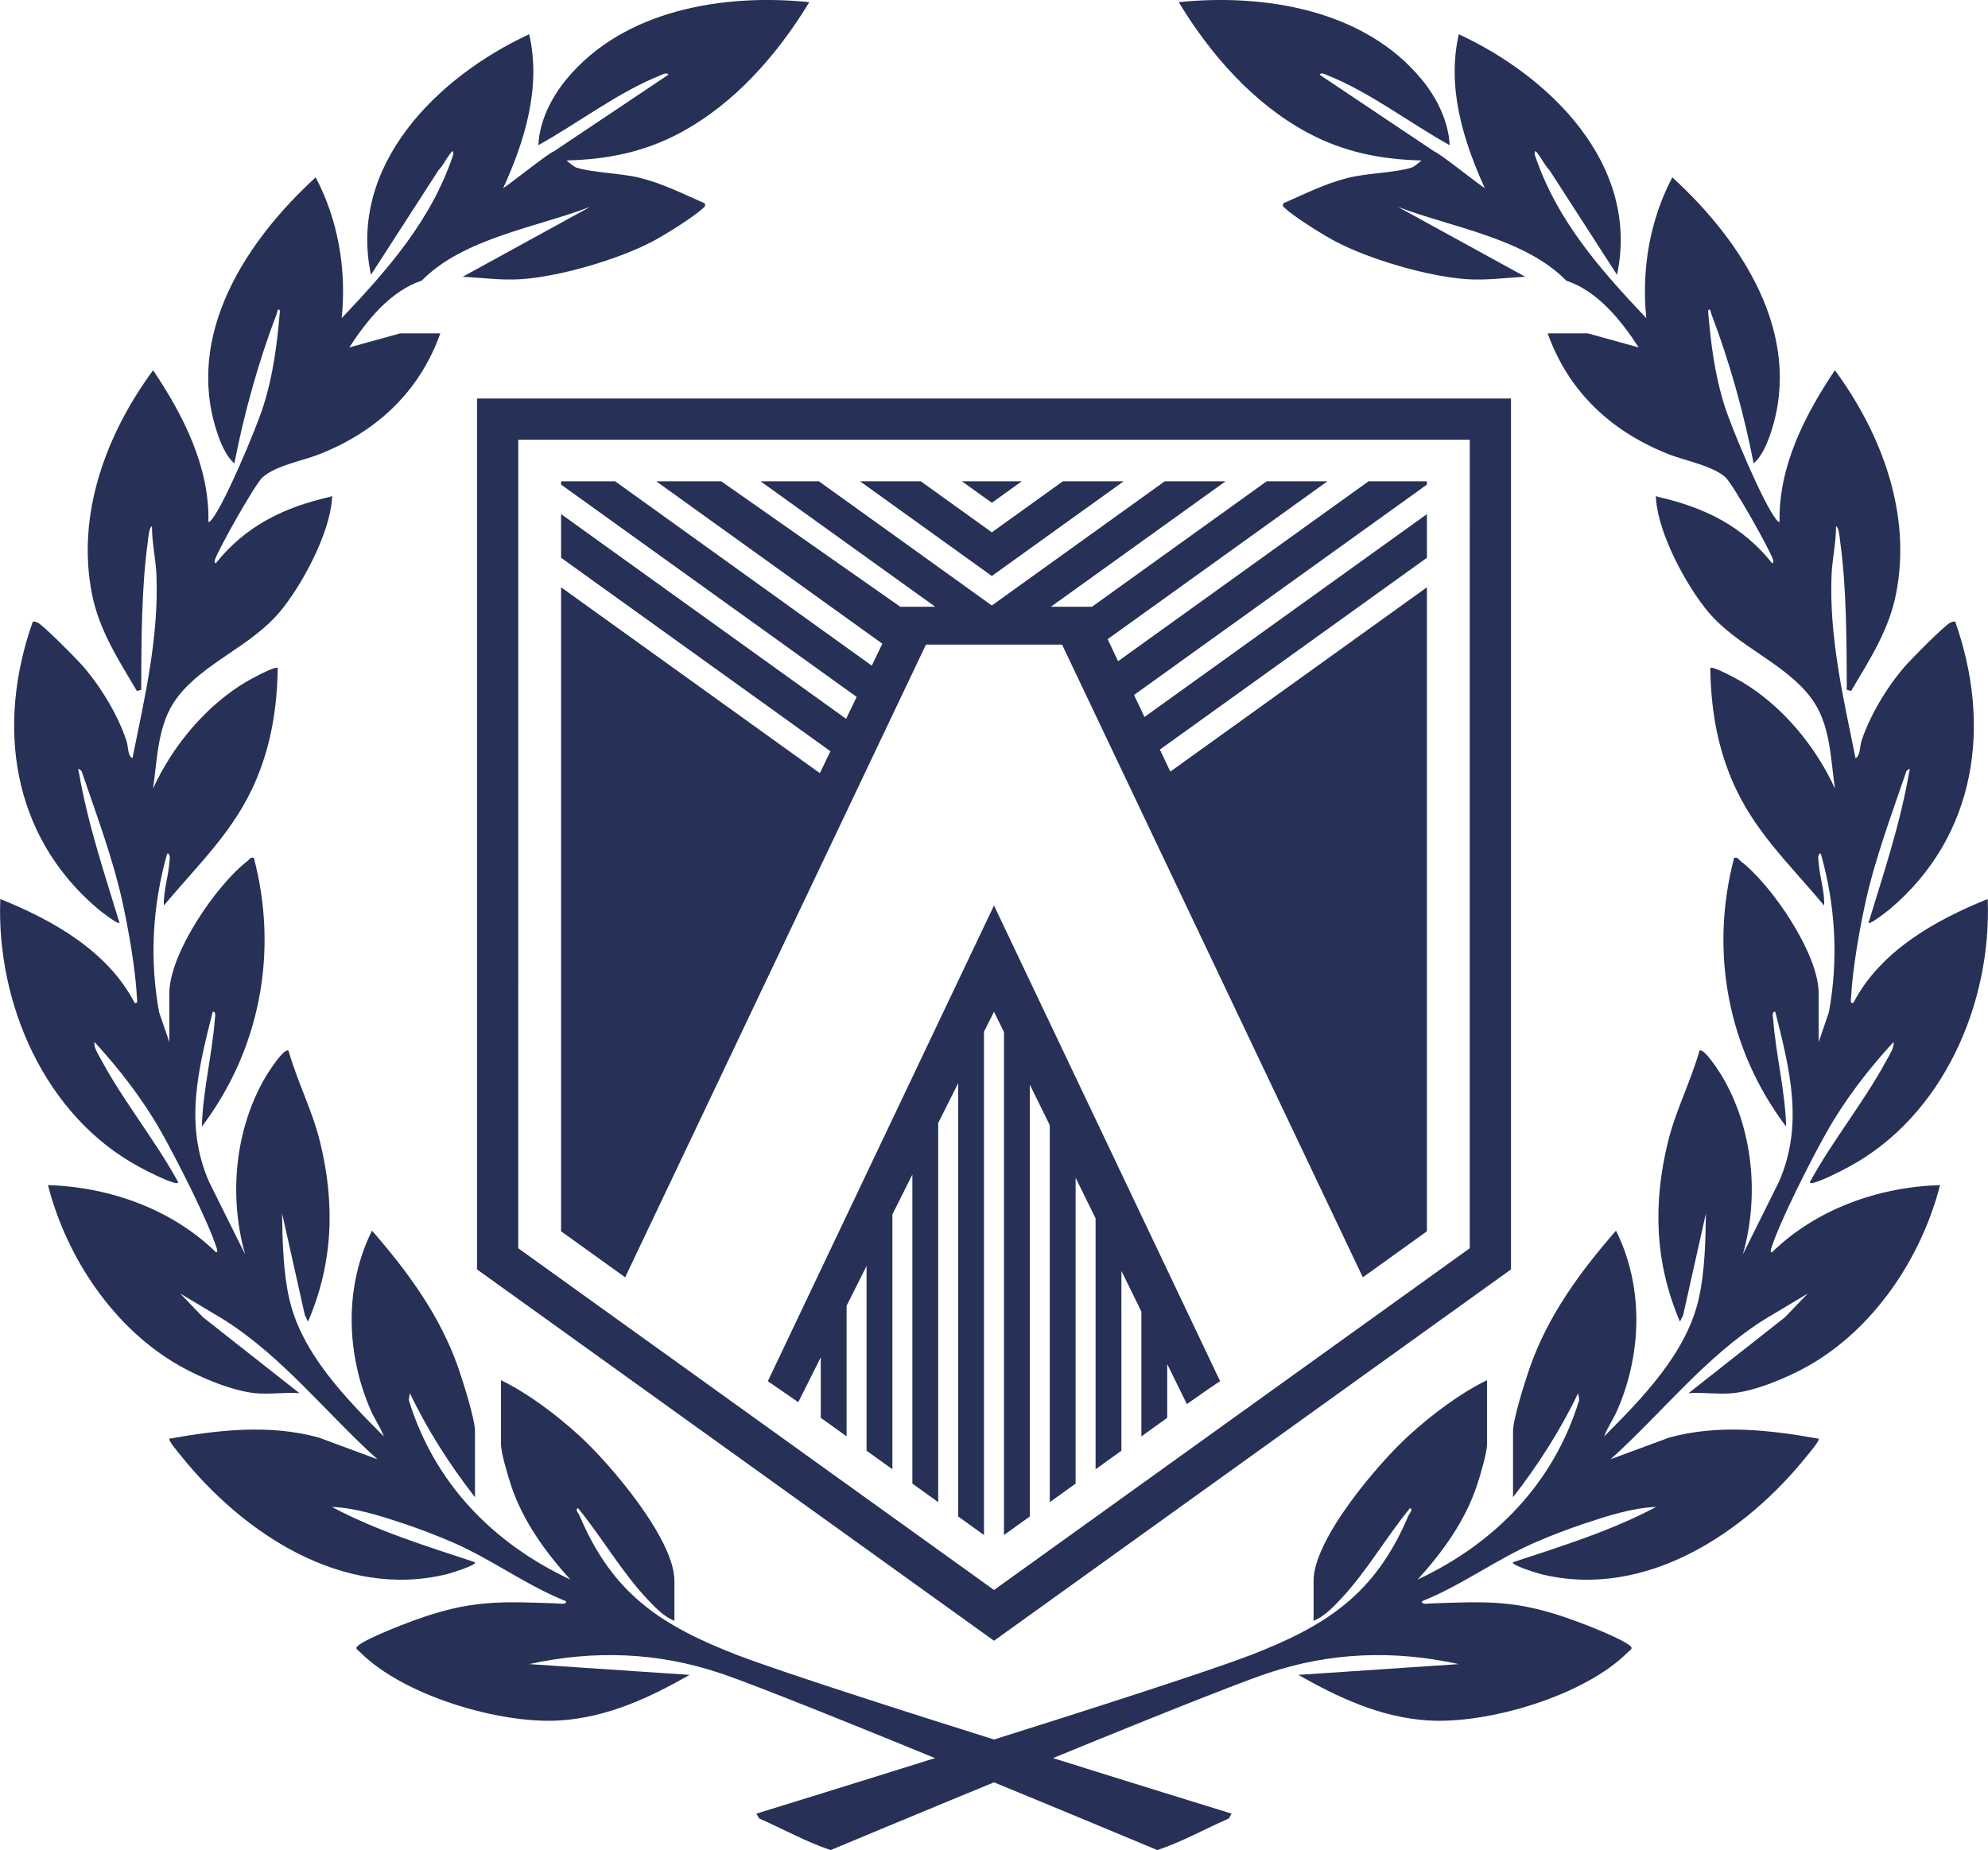 <?xml version="1.0" encoding="UTF-8"?>
<svg id="_Слой_1" data-name="Слой_1" xmlns="http://www.w3.org/2000/svg" version="1.1" viewBox="0 0 1500 1396.3">
  <!-- Generator: Adobe Illustrator 29.5.1, SVG Export Plug-In . SVG Version: 2.1.0 Build 141)  -->
  <defs>
    <style>
      .st0 {
        fill: #273056;
      }
    </style>
  </defs>
  <g>
    <polygon class="st0" points="843.62 499.01 835.75 482.38 1001.61 363.22 955.75 363.22 823.96 457.9 792.94 457.9 924.73 363.22 878.87 363.22 748.36 456.98 617.86 363.22 573.84 363.22 705.63 457.9 679.25 457.9 544.15 363.22 495.12 363.22 665.77 485.82 657.78 502.36 464.1 363.22 423.36 363.22 423.36 365.73 646.39 525.96 638.4 542.5 423.36 388.01 423.36 420.96 626.59 566.96 618.6 583.51 423.36 443.24 423.36 929.26 471.7 963.99 643.9 601.68 651.79 585.07 663.47 560.51 671.36 543.9 682.62 520.21 690.51 503.6 698.64 486.49 712.57 486.49 743.58 486.49 753.14 486.49 784.16 486.49 801.36 486.49 808.65 501.84 816.55 518.46 828.64 543.89 836.53 560.51 848.21 585.07 856.1 601.68 1028.3 963.99 1051.37 947.42 1054.6 945.09 1076.64 929.26 1076.64 443.24 883.03 582.34 875.16 565.7 1076.64 420.96 1076.64 388.01 863.53 541.11 855.66 524.48 1076.64 365.73 1076.64 363.22 1032.63 363.22 843.62 499.01"/>
    <polygon class="st0" points="770.97 363.22 725.76 363.22 748.36 379.46 770.97 363.22"/>
    <polygon class="st0" points="847.85 363.22 801.99 363.22 748.36 401.75 694.74 363.22 648.88 363.22 748.36 434.7 847.85 363.22"/>
    <path class="st0" d="M895.77,990.1l-15.07-31.71-19.49-41-15.07-31.71-19.49-41.01-15.07-31.71-19.49-41-15.07-31.71-19.19-40.37-.3-.64-7.53-15.85h0s-7.54,15.86-7.54,15.86h0s-19.49,41-19.49,41h0s-15.07,31.71-15.07,31.71h0s-19.49,41-19.49,41h0s-15.07,31.71-15.07,31.71h0s-19.49,41-19.49,41h0s-15.07,31.71-15.07,31.71h0s-19.49,41-19.49,41h0s-15.07,31.71-15.07,31.71h0s-24.48,51.51-24.48,51.51l-.38.81c6.91,4.85,17.52,11.92,22.96,15.83l.15-.31,1.75-3.49,15.07-30.07v45.64l19.49,14v-98.53l15.07-30.07v139.43l19.49,14v-192.32l15.07-30.07v233.22l19.49,14v-286.11l15.07-30.07v327.01l19.49,14v-379.9l7.54-15.04,7.53,15.33v379.61l19.49-14v-325.96l15.07,30.66v284.48l19.49-14v-230.83l15.07,30.66v189.35l19.49-14v-135.69l15.07,30.66v94.21l19.49-14v-40.56l14.73,29.97.1.21c.07-.05.16-.11.23-.17,6.44-4.62,24.47-17.09,24.87-17.06l-.39-.81-24.48-51.51Z"/>
    <path class="st0" d="M1119.6,300.74H359.92v657.28l85.44,61.38,108.05,77.63,50.82,36.51,15.07,10.83,19.49,14,15.07,10.83,96.14,69.07,96.14-69.07,15.07-10.83,19.49-14,15.07-10.83,50.82-36.51,108.05-77.63,85.44-61.38V300.74h-20.48ZM1108.96,397.74v544.33l-67.89,48.78-108.05,77.63-37.24,26.76-15.07,10.83-19.49,14-15.07,10.83-19.49,14-15.07,10.83-19.49,14-13,9.34-29.09,20.9-29.09-20.9-13-9.34-19.49-14-15.07-10.83-19.49-14-15.07-10.83-19.49-14-15.07-10.83-37.25-26.76-108.05-77.63-67.9-48.78V331.85h717.93v65.88Z"/>
  </g>
  <g>
    <path class="st0" d="M557.09,1249.4c-58.34-22.55-94.82-46.32-119.92-105.81-.63-1.5-3.56-4.17-1.1-5.44,18.15,22.09,32.71,47.84,52.33,68.72,5.69,6.05,12.59,13.32,20.47,16.33v-30.26c0-31.43-49.07-88.82-71.95-109.61-17.11-15.56-38.22-31.62-58.91-41.69v48.25c0,6.78,5.33,24.32,7.73,31.52,8.94,26.74,25.91,50.11,44.61,70.69-58.53-27.44-102.9-73.06-121.95-135.67l.89-4.97c13.17,27.66,30.24,54.27,49.09,78.5v-49.89c0-9.15-9.17-37.89-12.64-47.88-13.6-39.16-38.12-72.51-65.06-103.42-20.91,42.17-19.65,92.38-1.09,135.22,2.99,6.9,7.44,13.15,10.08,20.16-28.88-29.07-62.21-62.85-71.5-104.32-4.52-20.2-5.05-43.43-5.34-64.15l17.19,76.86,2.4,4.91c19.02-44.29,20.48-89.14,9.03-135.76-5.82-23.71-17.12-45.31-23.74-68.68-3.07-2.81-15.11,16.01-16.62,18.53-23.82,39.68-28.74,90.96-16.1,135.21l-27.41-55.17c-18.72-43.18-7.94-84.86,2.91-128.01,2.81-.41,1.74,3.88,1.6,5.69-2.04,26.94-9.06,53.82-9.78,81,43.96-58.23,57.93-131.97,39.23-202.82-2.83-.74-3.27,1.17-4.91,2.44-23.34,17.94-58.87,69.82-58.87,99.79v36.8l-7.72-22.54c-7.34-40.04-4.99-80.64,6.11-119.76,2.91-.28,1.73,5.52,1.59,7.32-.8,10.52-4.58,21.26-4.07,31.92,26.21-31.58,53.57-56.48,69.82-95.38,11.37-27.22,15.53-54.21,16.07-83.71-.76-2.68-21.93,9.12-24,10.35-30.43,18.18-55.37,48.34-70.07,80.42,3.4-23.26,3.34-49.04,18.14-68.55,20.19-26.61,55.21-38.28,77.51-64.8,16.65-19.81,37.58-59.1,39.33-85.01.24-3.6.35-2.16-1.69-1.7-34.62,7.9-63.33,21.78-85.85,49.94-1.23.26-1.05-1.58-.79-2.41,2.48-7.93,30.33-57.22,35.89-62.27,9.81-8.92,30.59-12.59,43.01-17.51,43.13-17.1,75.38-46.95,91.19-91.19h-30.26l-38.43,10.64c13.19-20.28,30.89-42.57,54.69-50.45,31.24-32.02,87.1-40.33,127.13-55.7l-96.22,52.79c14.67.72,29.67,2.86,44.41,1.81,29.38-2.1,72.92-14.85,99.01-28.57,9.16-4.82,31.12-18.53,38.18-25.25,1.36-1.3,1.5-1.11,1.04-3.38-16.26-7.1-31.29-14.81-48.71-19.19-14.86-3.74-35.21-3.8-47.89-7.72-2.09-.65-4.89-3.01-7.73-5.48,30.26-.76,58.46-6.12,86.14-21.06,40.92-22.07,73.23-59.1,97.04-98.41-64.55-6.6-139.81,5.66-183.15,58.1-11.47,13.88-20.42,31.62-21.3,49.84,29.61-16.39,60.7-40.26,92.07-52.68,1.58-.63,5.01-2.63,6.05-.49l-86.71,58.06c-3.57.93-32.95,24.57-37.91,27.54,16.4-36.01,28.78-76.32,19.6-116.14-69,31.99-136.92,98.63-119.37,181.55l50.99-79.02c3.32-3.38,5.34-7.81,8.12-11.51,1.14-1.51,3.32-5.13,3-.28-16.31,49.28-49.3,86.67-84.21,123.53,3.74-36.44-2.55-73.86-19.62-106.28-52.27,47.78-98.8,118.4-74.48,192.22,2.64,8.01,6.64,18.06,13.12,23.66,7.42-38.05,18.14-76.66,31.94-112.86.44-1.17.75-5.03,2.45-2.43-2.05,24.75-5.06,48.7-12.64,72.42-5.35,16.74-28.98,73.2-38.93,85.38-.62.76-1.96,2.27-2.41,1.66.95-41.69-19.13-80.84-41.73-114.47-35.34,48.09-58.04,108.58-46.13,168.78,5.45,27.56,19.91,49.58,33.89,73.26l3.25-.81c.22-37.17.06-75.87,5.1-112.65.34-2.49.79-9.87,3.05-10.83-.1,11.97,2.86,24.93,3.36,36.73,1.94,46.54-8.9,93.01-18.08,138.27-3.7-1.61-3.17-8.89-4.42-12.72-6.34-19.35-19.09-40.54-32.34-55.99-4.39-5.12-30.93-32.13-35.02-33.68-1.16-.44-2.06-.91-3.42-.65-27.72,78.4-16.12,161.51,49.04,216.75,1.81,1.53,15.05,12.01,16.37,10.6-11.33-37.2-23.78-74.17-30.47-112.64-.47-2.71-1.85-5.32,1.87-1.87,10.9,32.1,23.44,65.31,30.76,98.46,4.65,21.06,9.93,51.15,11,72.45.09,1.79.89,4.57-1.68,4.12-20.24-39.2-61.86-62.58-101.42-78.5-3.08,78.82,33.65,163.65,104.63,202.04,6.8,3.68,20,10.42,27.06,12.2,1.12.28,2.76.37,2.4-.78-17.09-31.28-40.64-60.1-57.52-91.33-2.13-3.94-6.5-10.58-5.45-14.18,18.74,20.38,36.52,43.37,50.18,67.59,11.76,20.85,35.34,66.95,42.22,88.64.26.83.45,2.67-.79,2.41-33.39-32.62-80.35-49.26-126.77-50.69,14.07,54.9,49.81,108.46,99.74,136.61,15.28,8.62,39.09,18.65,56.47,20.41,10.62,1.08,22.73-.79,33.53,0l-72.75-57.29-17.22-17.93,33.23,19.91c44.6,28.34,76.89,70.37,115.61,105.21l-44.16-16.36c-37.04-10.22-75.66-5.81-112.85.82-1.24,1.04,6.98,10.67,8.21,12.22,46.84,58.79,122.39,109.38,201.17,90.02,2.11-.52,22.9-6.79,21.25-8.99-36.62-12.12-73.86-23.56-107.97-41.73,17.77.65,36.37,6.67,53.21,12.24,12.03,3.97,26.26,9.41,37.88,14.46,29.82,12.97,55.4,32.41,85.57,44.47.44,2.71-3.97,1.76-5.77,1.69-44.76-1.67-66.57-2.74-109.56,12.98-9.3,3.4-34.94,13.35-41.64,18.88-2.74,2.26-.28,3,1.58,4.88,32.59,32.89,105.91,54.58,151.3,51.49,35.55-2.42,67.04-17.13,97.33-34.35l-121.02-8.14c49.11-10.73,96.75-9.03,144.34,6.93,53.13,17.81,329.58,133.43,329.58,133.43,18.37-6.1,35.99-15.99,53.92-23.85l2.11-3.66s-310.19-95.43-372.16-119.39Z"/>
    <path class="st0" d="M942.91,1249.4c58.34-22.55,94.82-46.32,119.92-105.81.63-1.5,3.56-4.17,1.1-5.44-18.15,22.09-32.71,47.84-52.33,68.72-5.69,6.05-12.59,13.32-20.47,16.33v-30.26c0-31.43,49.07-88.82,71.95-109.61,17.11-15.56,38.22-31.62,58.91-41.69v48.25c0,6.78-5.33,24.32-7.73,31.52-8.94,26.74-25.91,50.11-44.61,70.69,58.53-27.44,102.9-73.06,121.95-135.67l-.89-4.97c-13.17,27.66-30.24,54.27-49.09,78.5v-49.89c0-9.15,9.17-37.89,12.64-47.88,13.6-39.16,38.12-72.51,65.06-103.42,20.91,42.17,19.65,92.38,1.09,135.22-2.99,6.9-7.44,13.15-10.08,20.16,28.88-29.07,62.21-62.85,71.5-104.32,4.52-20.2,5.05-43.43,5.34-64.15l-17.19,76.86-2.4,4.91c-19.02-44.29-20.48-89.14-9.03-135.76,5.82-23.71,17.12-45.31,23.74-68.68,3.07-2.81,15.11,16.01,16.62,18.53,23.82,39.68,28.74,90.96,16.1,135.21l27.41-55.17c18.72-43.18,7.94-84.86-2.91-128.01-2.81-.41-1.74,3.88-1.6,5.69,2.04,26.94,9.06,53.82,9.78,81-43.96-58.23-57.93-131.97-39.23-202.82,2.83-.74,3.27,1.17,4.91,2.44,23.34,17.94,58.87,69.82,58.87,99.79v36.8s7.72-22.54,7.72-22.54c7.34-40.04,4.99-80.64-6.11-119.76-2.91-.28-1.73,5.52-1.59,7.32.8,10.52,4.58,21.26,4.07,31.92-26.21-31.58-53.57-56.48-69.82-95.38-11.37-27.22-15.53-54.21-16.07-83.71.76-2.68,21.93,9.12,24,10.35,30.43,18.18,55.37,48.34,70.07,80.42-3.4-23.26-3.34-49.04-18.14-68.55-20.19-26.61-55.21-38.28-77.51-64.8-16.65-19.81-37.58-59.1-39.33-85.01-.24-3.6-.35-2.16,1.69-1.7,34.62,7.9,63.33,21.78,85.85,49.94,1.23.26,1.05-1.58.79-2.41-2.48-7.93-30.33-57.22-35.89-62.27-9.81-8.92-30.59-12.59-43.01-17.51-43.13-17.1-75.38-46.95-91.19-91.19h30.26s38.43,10.64,38.43,10.64c-13.19-20.28-30.89-42.57-54.69-50.45-31.24-32.02-87.1-40.33-127.13-55.7l96.22,52.79c-14.67.72-29.67,2.86-44.41,1.81-29.38-2.1-72.92-14.85-99.01-28.57-9.16-4.82-31.12-18.53-38.18-25.25-1.36-1.3-1.5-1.11-1.04-3.38,16.26-7.1,31.29-14.81,48.71-19.19,14.86-3.74,35.21-3.8,47.89-7.72,2.09-.65,4.89-3.01,7.73-5.48-30.26-.76-58.46-6.12-86.14-21.06-40.92-22.07-73.23-59.1-97.04-98.41,64.55-6.6,139.81,5.66,183.15,58.1,11.47,13.88,20.42,31.62,21.3,49.84-29.61-16.39-60.7-40.26-92.07-52.68-1.58-.63-5.01-2.63-6.05-.49l86.71,58.06c3.57.93,32.95,24.57,37.91,27.54-16.4-36.01-28.78-76.32-19.6-116.14,69,31.99,136.92,98.63,119.37,181.55l-50.99-79.02c-3.32-3.38-5.34-7.81-8.12-11.51-1.14-1.51-3.32-5.13-3-.28,16.31,49.28,49.3,86.67,84.21,123.53-3.74-36.44,2.55-73.86,19.62-106.28,52.27,47.78,98.8,118.4,74.48,192.22-2.64,8.01-6.64,18.06-13.12,23.66-7.42-38.05-18.14-76.66-31.94-112.86-.44-1.17-.75-5.03-2.45-2.43,2.05,24.75,5.06,48.7,12.64,72.42,5.35,16.74,28.98,73.2,38.93,85.38.62.76,1.96,2.27,2.41,1.66-.95-41.69,19.13-80.84,41.73-114.47,35.34,48.09,58.04,108.58,46.13,168.78-5.45,27.56-19.91,49.58-33.89,73.26l-3.25-.81c-.22-37.17-.06-75.87-5.1-112.65-.34-2.49-.79-9.87-3.05-10.83.1,11.97-2.86,24.93-3.36,36.73-1.94,46.54,8.9,93.01,18.08,138.27,3.7-1.61,3.17-8.89,4.42-12.72,6.34-19.35,19.09-40.54,32.34-55.99,4.39-5.12,30.93-32.13,35.02-33.68,1.16-.44,2.06-.91,3.42-.65,27.72,78.4,16.12,161.51-49.04,216.75-1.81,1.53-15.05,12.01-16.37,10.6,11.33-37.2,23.78-74.17,30.47-112.64.47-2.71,1.85-5.32-1.87-1.87-10.9,32.1-23.44,65.31-30.76,98.46-4.65,21.06-9.93,51.15-11,72.45-.09,1.79-.89,4.57,1.68,4.12,20.24-39.2,61.86-62.58,101.42-78.5,3.08,78.82-33.65,163.65-104.63,202.04-6.8,3.68-20,10.42-27.06,12.2-1.12.28-2.76.37-2.4-.78,17.09-31.28,40.64-60.1,57.52-91.33,2.13-3.94,6.5-10.58,5.45-14.18-18.74,20.38-36.52,43.37-50.18,67.59-11.76,20.85-35.34,66.95-42.22,88.64-.26.83-.45,2.67.79,2.41,33.39-32.62,80.35-49.26,126.77-50.69-14.07,54.9-49.81,108.46-99.74,136.61-15.28,8.62-39.09,18.65-56.47,20.41-10.62,1.08-22.73-.79-33.53,0l72.75-57.29,17.22-17.93-33.23,19.91c-44.6,28.34-76.89,70.37-115.61,105.21l44.16-16.36c37.04-10.22,75.66-5.81,112.85.82,1.24,1.04-6.98,10.67-8.21,12.22-46.84,58.79-122.39,109.38-201.17,90.02-2.11-.52-22.9-6.79-21.25-8.99,36.62-12.12,73.86-23.56,107.97-41.73-17.77.65-36.37,6.67-53.21,12.24-12.03,3.97-26.26,9.41-37.88,14.46-29.82,12.97-55.4,32.41-85.57,44.47-.44,2.71,3.97,1.76,5.77,1.69,44.76-1.67,66.57-2.74,109.56,12.98,9.3,3.4,34.94,13.35,41.64,18.88,2.74,2.26.28,3-1.58,4.88-32.59,32.89-105.91,54.58-151.3,51.49-35.55-2.42-67.04-17.13-97.33-34.35l121.02-8.14c-49.11-10.73-96.75-9.03-144.34,6.93-53.13,17.81-329.58,133.43-329.58,133.43-18.37-6.1-35.99-15.99-53.92-23.85l-2.11-3.66s310.19-95.43,372.16-119.39Z"/>
  </g>
</svg>